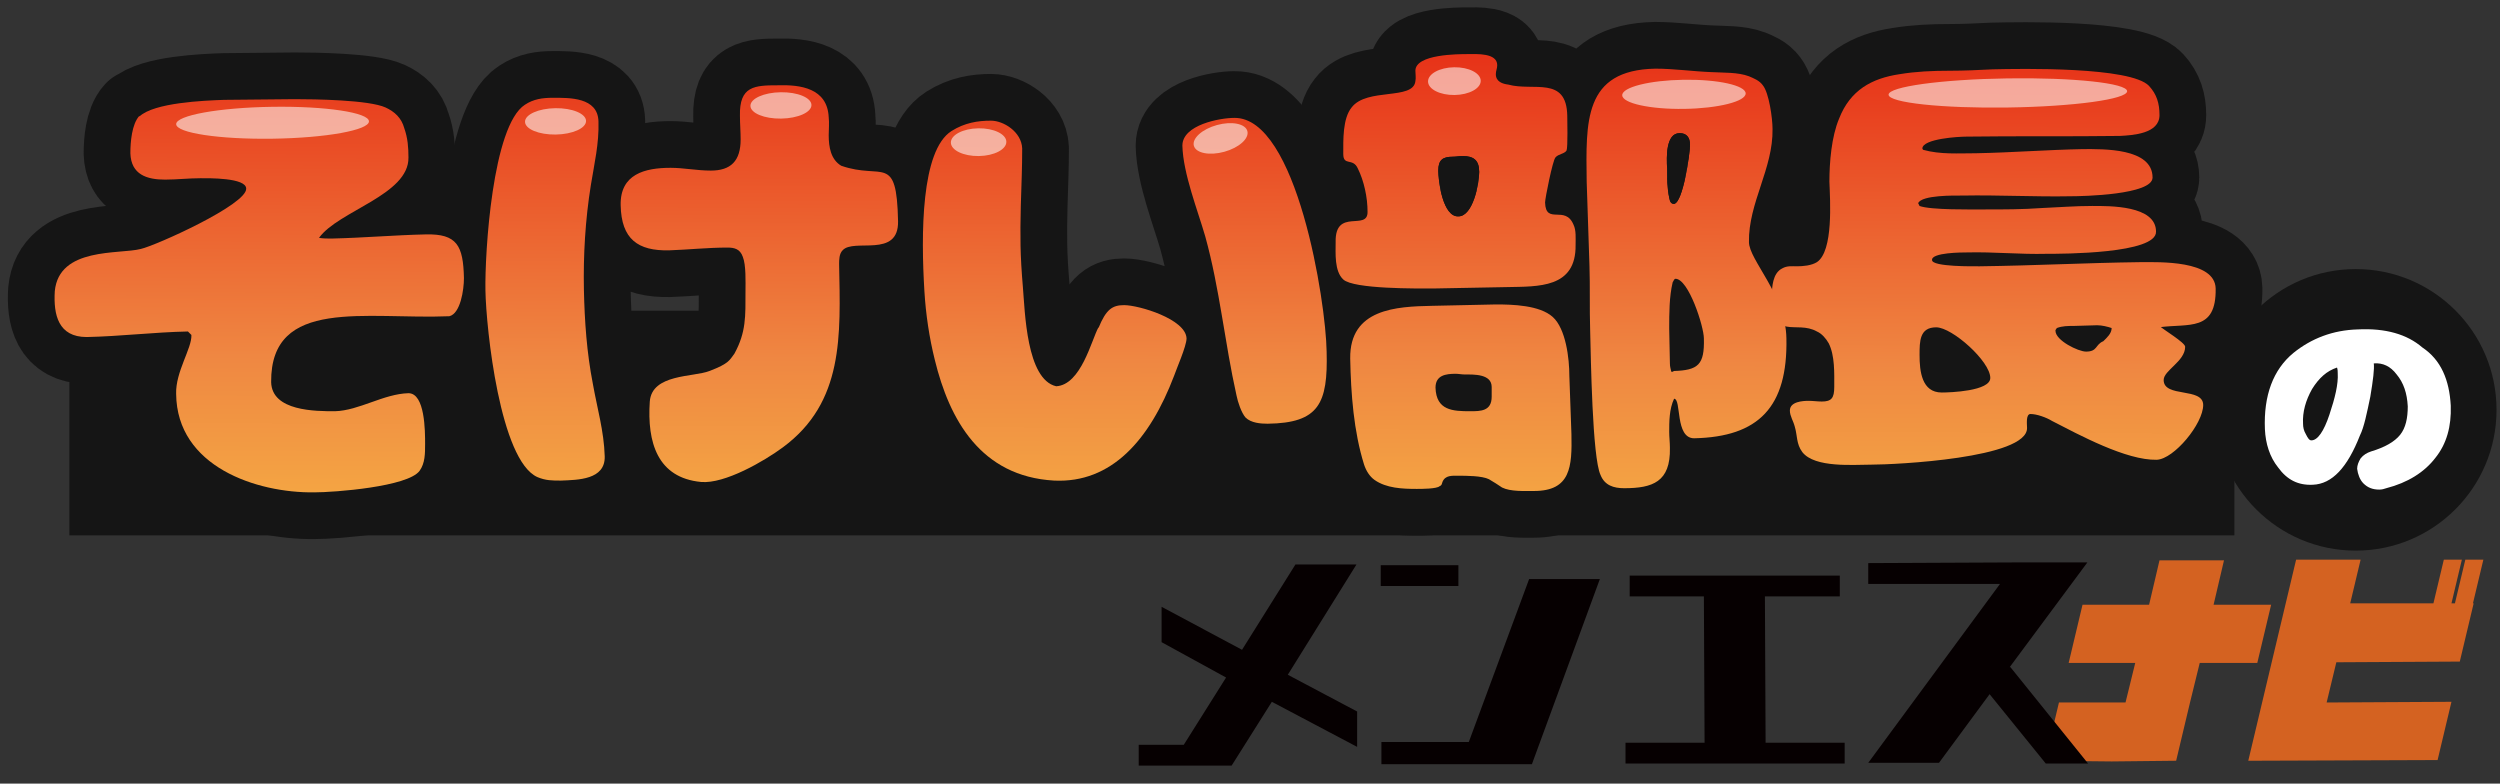 <?xml version="1.0" encoding="utf-8"?>
<!-- Generator: Adobe Illustrator 22.1.0, SVG Export Plug-In . SVG Version: 6.00 Build 0)  -->
<svg version="1.1" id="レイヤー_1" xmlns="http://www.w3.org/2000/svg" xmlns:xlink="http://www.w3.org/1999/xlink" x="0px"
	 y="0px" viewBox="0 0 360.5 113" style="enable-background:new 0 0 360.5 113;" xml:space="preserve">
<rect x="0" y="0" width="360.5" height="113" fill="#333333" stroke="none"/>
<style type="text/css">
	.st0{display:none;}
	.st1{display:inline;enable-background:new    ;}
	.st2{fill:#595757;}
	.st3{fill:#151515;}
	.st4{fill:#FFFFFF;}
	.st5{enable-background:new    ;}
	.st6{fill:#D46221;}
	.st7{fill:#060001;}
	.st8{fill:none;stroke:#151515;stroke-width:13.471;stroke-linecap:round;stroke-linejoin:round;stroke-miterlimit:10;}
	.st9{fill:url(#SVGID_1_);}
	.st10{fill:url(#SVGID_2_);}
	.st11{fill:url(#SVGID_3_);}
	.st12{fill:url(#SVGID_4_);}
	.st13{fill:url(#SVGID_5_);}
	.st14{opacity:0.56;fill:#FFFFFF;enable-background:new    ;}
</style>
<g class="st0">
	<g class="st1">
		<path class="st2" d="M84.1,119.2c2,0.9,4.2,2,6.1,3.1c1.4-2.1,2.8-4.8,3.9-7.5l2.1,0.9c-0.1,0.2-0.4,0.3-0.8,0.3
			c-1,2.3-2.4,5-3.8,7.2c1.7,1,3.4,2.2,4.7,3.3l-1,1.4c-1.2-1-2.8-2.2-4.6-3.4c-2.2,3.2-5.4,6.4-9.1,8.8c-0.3-0.3-0.9-0.8-1.2-1.1
			c3.6-2.3,6.9-5.5,9-8.5c-2-1.2-4-2.3-6.1-3.2L84.1,119.2z"/>
		<path class="st2" d="M101.3,116.4c2.2,0.7,4.8,1.8,6.4,2.9l-0.8,1.4c-1.5-1.1-4.1-2.2-6.3-3L101.3,116.4z M101.2,131.3
			c7.6-2.4,12.7-6.6,15.3-12.6c0.5,0.4,0.9,0.6,1.4,0.9c-2.7,5.9-7.9,10.5-15.2,12.9c0,0.2-0.2,0.4-0.3,0.5L101.2,131.3z"/>
		<path class="st2" d="M134,117.3c0,0.1-0.1,0.1-0.2,0.2c-1,2.3-2.5,5-4.2,7.3c2.3,1.9,5.9,5.1,7.9,7.3l-1.4,1.1
			c-1.9-2.2-5.3-5.4-7.5-7.2c-1.9,2.3-5.1,5.4-8.2,7.2c-0.3-0.3-0.7-0.8-1.1-1.2c6-3.3,10.5-9.3,12.4-13.9h-10.6v-1.5h11.4l0.3-0.1
			L134,117.3z M134.1,114.4c0.9,0.9,1.9,2.3,2.5,3.4l-0.9,0.5c-0.5-1-1.5-2.4-2.4-3.3L134.1,114.4z M136.7,113.4
			c0.8,0.8,1.9,2.3,2.4,3.2l-0.9,0.5c-0.5-0.9-1.6-2.5-2.3-3.2L136.7,113.4z"/>
		<path class="st2" d="M142.5,117.7h14.7v1.5h-6.6v10.4h8.2v1.5H141v-1.5h8v-10.4h-6.5V117.7z"/>
		<path class="st2" d="M176.1,116.9c0,0.1-0.1,0.2-0.3,0.2c-1.2,2.7-2.5,5.1-4.3,7.4c2.3,1.9,5.9,5.1,7.9,7.3l-1.3,1.1
			c-1.9-2.2-5.4-5.5-7.6-7.2c-1.9,2.3-5.2,5.4-8.3,7.2c-0.2-0.3-0.8-0.9-1.1-1.2c6-3.3,10.7-9.4,12.6-14h-10.6v-1.5h11.4l0.3-0.1
			L176.1,116.9z"/>
		<path class="st2" d="M199.4,123.1h-7.3l0.4,0.1c0,0.1-0.2,0.2-0.4,0.3c-0.6,4-2,7.6-6.6,9.8c-0.3-0.3-0.8-0.8-1.2-1.1
			c4.5-2.2,5.7-5.2,6.2-9.1h-8.4v-1.4h17.3V123.1L199.4,123.1z M197.2,117H184v-1.4h13.2V117z"/>
		<path class="st2" d="M216.9,132.2c-0.6-0.5-1.1-1-1.8-1.7c-1.7,1.5-3.3,2-5.2,2c-2.9,0-5-1.9-5-4.6c0-2.4,1.5-3.8,3.4-4.8V123
			c-1-1.2-1.4-2.5-1.4-3.5c0-2,1.5-4,4.2-4c2.1,0,3.6,1.4,3.6,3.4c0,1.7-0.9,3.1-3.9,4.5v0.1c1.8,2,3.6,4,4.6,4.9
			c0.7-0.9,1.2-2.3,1.7-4.9h1.6c-0.5,2.9-1.2,4.8-2.3,6c0.9,0.9,1.9,1.9,2.8,2.7C219,132.2,216.9,132.2,216.9,132.2z M214.2,129.5
			c-0.7-0.6-2.9-2.9-5.1-5.4c-0.9,0.5-2.5,1.6-2.5,3.5c0,2.1,1.6,3.5,3.7,3.5C212,131.1,213.4,130.4,214.2,129.5z M208.5,119.4
			c0,1.3,0.7,2.2,1.4,3.1c1.9-0.9,3.2-1.9,3.2-3.4c0-1.1-0.6-2.3-2.1-2.3C209.3,116.8,208.5,118.1,208.5,119.4z"/>
		<path class="st2" d="M225.6,126.5v-10.4l2,0.1c0,0.2-0.2,0.3-0.5,0.4v9.9H225.6z M237.5,115.2c0,0.2-0.2,0.3-0.5,0.4v6.8
			c0,4.5-1.5,8.6-7.7,11c-0.2-0.3-0.8-0.9-1.1-1.2c6-2.2,7.3-5.9,7.3-9.9V115L237.5,115.2z"/>
		<path class="st2" d="M258.1,117.4c-0.1,0.1-0.1,0.2-0.3,0.2c-1.7,8.2-5.9,13-13,15.5c-0.2-0.4-0.7-0.9-1-1.2
			c6.7-2.2,10.8-7,12-13.5h-14.1V117h14.6l0.3-0.2L258.1,117.4z"/>
		<path class="st2" d="M264.8,130.9c5.5-1.5,9.8-4.2,12.5-8.8c0.3,0.4,0.8,0.8,1.1,1.1c-2.9,4.9-7.7,7.8-14.2,9.5
			c0,0.2-0.2,0.4-0.3,0.4l-0.9-1.5l0.3-0.4v-15.8l2.2,0.1c0,0.2-0.2,0.4-0.6,0.5L264.8,130.9L264.8,130.9z"/>
	</g>
	<g class="st1">
		<path class="st2" d="M313.7,123.2h-0.1c-0.1,0-0.2-0.1-0.3-0.1c-1.6,0.5-4,1.4-5.8,2.2c0,0.5,0.1,1.1,0.1,1.7c0,0.7,0,1.5-0.1,2.3
			l-1.6,0.1c0.1-0.8,0.1-1.8,0.1-2.6c0-0.3,0-0.6,0-0.9c-2.4,1.2-4.4,2.6-4.4,3.9c0,1.2,1.5,1.9,4.5,1.9c2.1,0,4,0,5.4-0.2v1.4
			c-1.3,0.1-3.2,0.2-5.4,0.2c-4.1,0-6-1-6-3.2c0-1.9,2.5-3.7,5.7-5.3c-0.1-1.4-0.7-2-1.6-2c-1.6,0-3.2,0.9-5.1,3
			c-0.6,0.7-1.4,1.5-2.4,2.3l-1.1-1.1c2.2-1.9,4.2-3.7,5.4-7.9h-1.2h-3.6v-1.4c1.3,0,2.8,0,3.7,0h1.5c0.2-1,0.4-1.9,0.6-3.1l2.1,0.3
			c0,0.2-0.2,0.3-0.5,0.4c-0.1,0.9-0.3,1.6-0.5,2.4c1.5,0,4.6-0.4,7.4-1.2l0.3,1.4c-2.7,0.8-5.9,1.1-8.1,1.2
			c-0.5,1.6-1.1,2.9-1.5,3.6l0,0c0.9-0.8,2.4-1.4,3.5-1.4c1.5,0,2.4,1.1,2.7,2.8c1.8-0.8,4.1-1.7,5.8-2.4L313.7,123.2z"/>
	</g>
	<g class="st1">
		<path class="st2" d="M323.9,125l-2.5,0.8v6.5c0,1.6-0.7,1.8-3.4,1.7c0-0.3-0.2-0.9-0.4-1.4c0.6,0,1.1,0,1.5,0c0.9,0,1,0,1-0.4v-6
			l-2.2,0.7c0,0.2-0.1,0.3-0.3,0.3l-0.5-1.7c0.8-0.2,1.9-0.5,3.1-0.8v-4.9h-2.8v-1.4h2.8V114l1.8,0.1c0,0.2-0.1,0.3-0.4,0.3v4.1h2.6
			v1.4h-2.6v4.5l2.3-0.7V125z M336.9,126.6H332c1.3,2.1,3.5,4.2,5.5,5.2c-0.3,0.3-0.8,0.8-1,1.1c-2-1.2-4.1-3.4-5.5-5.6v6.7h-1.4
			v-6.6c-1.4,2.4-3.5,4.5-5.7,5.7c-0.2-0.3-0.6-0.9-1-1.1c2.2-1,4.3-3.1,5.7-5.3H324v-1.3h5.5V123l1.9,0.1c0,0.2-0.1,0.3-0.4,0.3v2
			h6L336.9,126.6L336.9,126.6z M329.6,117.2c0,0.2-0.1,0.3-0.4,0.3c-0.3,3-1.1,5.1-4.6,6.3c-0.1-0.3-0.5-0.8-0.8-1.1
			c3.1-0.9,3.8-2.7,4-5.7L329.6,117.2z M325.8,116.3v2.6h-1.3V115h12v4h-1.3v-2.7H325.8L325.8,116.3z M331.4,116.9l1.7,0.1
			c0,0.2-0.1,0.2-0.4,0.3v3.9c0,0.5,0.1,0.5,0.7,0.5h1.9c0.5,0,0.6-0.2,0.6-1.7c0.3,0.2,0.8,0.4,1.2,0.5c-0.1,2-0.5,2.4-1.6,2.4
			h-2.3c-1.5,0-1.8-0.4-1.8-1.7L331.4,116.9L331.4,116.9z"/>
	</g>
	<g class="st1">
		<path class="st2" d="M350.6,117.6c0-0.5-0.1-2.8-0.1-3.4l2.2,0.1c0,0.2-0.2,0.4-0.6,0.5c0,0.3,0,0.5,0,2.8c2.6-0.1,5.4-0.2,7-0.2
			v1.5c-1.8,0-4.4,0-7,0.1c0,1.7,0.1,3.2,0.1,4.4c0.2,0.7,0.3,1.4,0.3,2.3c0,0.7-0.1,1.5-0.2,2.1c-0.6,2.5-2.4,4.7-6.2,6.2
			c-0.3-0.4-0.8-0.9-1.1-1.2c3.3-1.2,5.1-3,5.6-5l0,0c-0.5,0.6-1.2,1.1-2.2,1.1c-1.9,0-3.6-1.6-3.6-3.8c0-2.3,1.8-4,3.9-4
			c0.8,0,1.6,0.3,2,0.7c0-0.4,0-1.8-0.1-2.7c-2.2,0-9,0.3-9.9,0.3V118l4.9-0.1L350.6,117.6z M351,125.1c0-0.8,0-2.8-2.2-2.8
			c-1.5,0-2.5,1.2-2.6,2.7c0,1.5,1.1,2.5,2.4,2.5C350.1,127.6,351,126.4,351,125.1z"/>
		<path class="st2" d="M368.9,114.7c-0.1,0.2-0.3,0.3-0.7,0.4c-0.1,0.9-0.3,2.1-0.5,2.9c2.1-0.1,4.5-0.5,6.3-1.1l0.2,1.5
			c-2,0.5-4.4,0.8-6.8,1c-1,4.1-2.5,7.5-4.6,10.6l-1.4-0.6c2-2.8,3.4-6,4.4-10h-4.3V118h2.6c0.7,0,1.4,0,2,0
			c0.3-1.1,0.5-2.4,0.6-3.6L368.9,114.7z M374.6,123.8c0,1.7,0.1,2.9,0.3,4.4c1.4,0.5,3.2,1.5,4.6,2.5l-0.8,1.4
			c-1.2-0.9-2.6-1.7-3.8-2.3c0,2.2-0.9,3.8-4,3.8c-2.4,0-4.2-1.1-4.2-3.1c0-2.2,2.3-3.2,4.2-3.2c0.8,0,1.6,0.1,2.4,0.4
			c-0.1-1.4-0.2-2.8-0.2-3.8L374.6,123.8z M373.4,129.2c-0.9-0.3-1.8-0.5-2.6-0.5c-1.3,0-2.8,0.5-2.8,1.9c0,1.2,1.2,1.8,2.9,1.8
			c1.5,0,2.5-0.8,2.5-2.2C373.5,129.9,373.5,129.5,373.4,129.2z M379.3,121.6c-2.4,0-5.4,0.4-7.6,1.1l-0.2-1.4
			c2.5-0.7,5.4-1.2,7.8-1.2L379.3,121.6z"/>
	</g>
	<g class="st1">
		<path class="st2" d="M388.2,118.7c-0.1,0.2-0.3,0.3-0.6,0.4c-0.2,3.2-0.6,5.9-0.9,6.3l0,0c2.1-1.6,5.4-2.6,7.9-2.6
			c3.3,0,5.4,1.7,5.3,4.7c-0.1,4-3.3,5.7-11.7,6.1c-0.1-0.4-0.3-1-0.5-1.4c7.5-0.3,10.5-1.5,10.6-4.6c0-2.1-1.4-3.3-3.9-3.3
			c-4,0-7.6,2.4-8.2,3.4l-1.5-0.7c0.4-0.4,1.2-4.3,1.2-8.5L388.2,118.7z M388.5,114.5c2.9,0.3,6.2,1,8.3,1.9l-0.5,1.5
			c-2.2-0.9-5.4-1.6-8.3-2L388.5,114.5z"/>
	</g>
</g>
<g class="st0">
	<g class="st1">
		<path class="st2" d="M84.1,119.2c2,0.9,4.2,2,6.1,3.1c1.4-2.1,2.8-4.8,3.9-7.5l2.1,0.9c-0.1,0.2-0.4,0.3-0.8,0.3
			c-1,2.3-2.4,5-3.8,7.2c1.7,1,3.4,2.2,4.7,3.3l-1,1.4c-1.2-1-2.8-2.2-4.6-3.4c-2.2,3.2-5.4,6.4-9.1,8.8c-0.3-0.3-0.9-0.8-1.2-1.1
			c3.6-2.3,6.9-5.5,9-8.5c-2-1.2-4-2.3-6.1-3.2L84.1,119.2z"/>
		<path class="st2" d="M101.3,116.4c2.2,0.7,4.8,1.8,6.4,2.9l-0.8,1.4c-1.5-1.1-4.1-2.2-6.3-3L101.3,116.4z M101.2,131.3
			c7.6-2.4,12.7-6.6,15.3-12.6c0.5,0.4,0.9,0.6,1.4,0.9c-2.7,5.9-7.9,10.5-15.2,12.9c0,0.2-0.2,0.4-0.3,0.5L101.2,131.3z"/>
		<path class="st2" d="M134,117.3c0,0.1-0.1,0.1-0.2,0.2c-1,2.3-2.5,5-4.2,7.3c2.3,1.9,5.9,5.1,7.9,7.3l-1.4,1.1
			c-1.9-2.2-5.3-5.4-7.5-7.2c-1.9,2.3-5.1,5.4-8.2,7.2c-0.3-0.3-0.7-0.8-1.1-1.2c6-3.3,10.5-9.3,12.4-13.9h-10.6v-1.5h11.4l0.3-0.1
			L134,117.3z M134.1,114.4c0.9,0.9,1.9,2.3,2.5,3.4l-0.9,0.5c-0.5-1-1.5-2.4-2.4-3.3L134.1,114.4z M136.7,113.4
			c0.8,0.8,1.9,2.3,2.4,3.2l-0.9,0.5c-0.5-0.9-1.6-2.5-2.3-3.2L136.7,113.4z"/>
		<path class="st2" d="M142.5,117.7h14.7v1.5h-6.6v10.4h8.2v1.5H141v-1.5h8v-10.4h-6.5V117.7z"/>
		<path class="st2" d="M176.1,116.9c0,0.1-0.1,0.2-0.3,0.2c-1.2,2.7-2.5,5.1-4.3,7.4c2.3,1.9,5.9,5.1,7.9,7.3l-1.3,1.1
			c-1.9-2.2-5.4-5.5-7.6-7.2c-1.9,2.3-5.2,5.4-8.3,7.2c-0.2-0.3-0.8-0.9-1.1-1.2c6-3.3,10.7-9.4,12.6-14h-10.6v-1.5h11.4l0.3-0.1
			L176.1,116.9z"/>
		<path class="st2" d="M199.4,123.1h-7.3l0.4,0.1c0,0.1-0.2,0.2-0.4,0.3c-0.6,4-2,7.6-6.6,9.8c-0.3-0.3-0.8-0.8-1.2-1.1
			c4.5-2.2,5.7-5.2,6.2-9.1h-8.4v-1.4h17.3V123.1L199.4,123.1z M197.2,117H184v-1.4h13.2V117z"/>
		<path class="st2" d="M216.9,132.2c-0.6-0.5-1.1-1-1.8-1.7c-1.7,1.5-3.3,2-5.2,2c-2.9,0-5-1.9-5-4.6c0-2.4,1.5-3.8,3.4-4.8V123
			c-1-1.2-1.4-2.5-1.4-3.5c0-2,1.5-4,4.2-4c2.1,0,3.6,1.4,3.6,3.4c0,1.7-0.9,3.1-3.9,4.5v0.1c1.8,2,3.6,4,4.6,4.9
			c0.7-0.9,1.2-2.3,1.7-4.9h1.6c-0.5,2.9-1.2,4.8-2.3,6c0.9,0.9,1.9,1.9,2.8,2.7C219,132.2,216.9,132.2,216.9,132.2z M214.2,129.5
			c-0.7-0.6-2.9-2.9-5.1-5.4c-0.9,0.5-2.5,1.6-2.5,3.5c0,2.1,1.6,3.5,3.7,3.5C212,131.1,213.4,130.4,214.2,129.5z M208.5,119.4
			c0,1.3,0.7,2.2,1.4,3.1c1.9-0.9,3.2-1.9,3.2-3.4c0-1.1-0.6-2.3-2.1-2.3C209.3,116.8,208.5,118.1,208.5,119.4z"/>
		<path class="st2" d="M225.6,126.5v-10.4l2,0.1c0,0.2-0.2,0.3-0.5,0.4v9.9H225.6z M237.5,115.2c0,0.2-0.2,0.3-0.5,0.4v6.8
			c0,4.5-1.5,8.6-7.7,11c-0.2-0.3-0.8-0.9-1.1-1.2c6-2.2,7.3-5.9,7.3-9.9V115L237.5,115.2z"/>
		<path class="st2" d="M258.1,117.4c-0.1,0.1-0.1,0.2-0.3,0.2c-1.7,8.2-5.9,13-13,15.5c-0.2-0.4-0.7-0.9-1-1.2
			c6.7-2.2,10.8-7,12-13.5h-14.1V117h14.6l0.3-0.2L258.1,117.4z"/>
		<path class="st2" d="M264.8,130.9c5.5-1.5,9.8-4.2,12.5-8.8c0.3,0.4,0.8,0.8,1.1,1.1c-2.9,4.9-7.7,7.8-14.2,9.5
			c0,0.2-0.2,0.4-0.3,0.4l-0.9-1.5l0.3-0.4v-15.8l2.2,0.1c0,0.2-0.2,0.4-0.6,0.5L264.8,130.9L264.8,130.9z"/>
	</g>
	<g class="st1">
		<path class="st2" d="M313.7,123.2h-0.1c-0.1,0-0.2-0.1-0.3-0.1c-1.6,0.5-4,1.4-5.8,2.2c0,0.5,0.1,1.1,0.1,1.7c0,0.7,0,1.5-0.1,2.3
			l-1.6,0.1c0.1-0.8,0.1-1.8,0.1-2.6c0-0.3,0-0.6,0-0.9c-2.4,1.2-4.4,2.6-4.4,3.9c0,1.2,1.5,1.9,4.5,1.9c2.1,0,4,0,5.4-0.2v1.4
			c-1.3,0.1-3.2,0.2-5.4,0.2c-4.1,0-6-1-6-3.2c0-1.9,2.5-3.7,5.7-5.3c-0.1-1.4-0.7-2-1.6-2c-1.6,0-3.2,0.9-5.1,3
			c-0.6,0.7-1.4,1.5-2.4,2.3l-1.1-1.1c2.2-1.9,4.2-3.7,5.4-7.9h-1.2h-3.6v-1.4c1.3,0,2.8,0,3.7,0h1.5c0.2-1,0.4-1.9,0.6-3.1l2.1,0.3
			c0,0.2-0.2,0.3-0.5,0.4c-0.1,0.9-0.3,1.6-0.5,2.4c1.5,0,4.6-0.4,7.4-1.2l0.3,1.4c-2.7,0.8-5.9,1.1-8.1,1.2
			c-0.5,1.6-1.1,2.9-1.5,3.6l0,0c0.9-0.8,2.4-1.4,3.5-1.4c1.5,0,2.4,1.1,2.7,2.8c1.8-0.8,4.1-1.7,5.8-2.4L313.7,123.2z"/>
	</g>
	<g class="st1">
		<path class="st2" d="M323.9,125l-2.5,0.8v6.5c0,1.6-0.7,1.8-3.4,1.7c0-0.3-0.2-0.9-0.4-1.4c0.6,0,1.1,0,1.5,0c0.9,0,1,0,1-0.4v-6
			l-2.2,0.7c0,0.2-0.1,0.3-0.3,0.3l-0.5-1.7c0.8-0.2,1.9-0.5,3.1-0.8v-4.9h-2.8v-1.4h2.8V114l1.8,0.1c0,0.2-0.1,0.3-0.4,0.3v4.1h2.6
			v1.4h-2.6v4.5l2.3-0.7V125z M336.9,126.6H332c1.3,2.1,3.5,4.2,5.5,5.2c-0.3,0.3-0.8,0.8-1,1.1c-2-1.2-4.1-3.4-5.5-5.6v6.7h-1.4
			v-6.6c-1.4,2.4-3.5,4.5-5.7,5.7c-0.2-0.3-0.6-0.9-1-1.1c2.2-1,4.3-3.1,5.7-5.3H324v-1.3h5.5V123l1.9,0.1c0,0.2-0.1,0.3-0.4,0.3v2
			h6L336.9,126.6L336.9,126.6z M329.6,117.2c0,0.2-0.1,0.3-0.4,0.3c-0.3,3-1.1,5.1-4.6,6.3c-0.1-0.3-0.5-0.8-0.8-1.1
			c3.1-0.9,3.8-2.7,4-5.7L329.6,117.2z M325.8,116.3v2.6h-1.3V115h12v4h-1.3v-2.7H325.8L325.8,116.3z M331.4,116.9l1.7,0.1
			c0,0.2-0.1,0.2-0.4,0.3v3.9c0,0.5,0.1,0.5,0.7,0.5h1.9c0.5,0,0.6-0.2,0.6-1.7c0.3,0.2,0.8,0.4,1.2,0.5c-0.1,2-0.5,2.4-1.6,2.4
			h-2.3c-1.5,0-1.8-0.4-1.8-1.7L331.4,116.9L331.4,116.9z"/>
	</g>
	<g class="st1">
		<path class="st2" d="M350.6,117.6c0-0.5-0.1-2.8-0.1-3.4l2.2,0.1c0,0.2-0.2,0.4-0.6,0.5c0,0.3,0,0.5,0,2.8c2.6-0.1,5.4-0.2,7-0.2
			v1.5c-1.8,0-4.4,0-7,0.1c0,1.7,0.1,3.2,0.1,4.4c0.2,0.7,0.3,1.4,0.3,2.3c0,0.7-0.1,1.5-0.2,2.1c-0.6,2.5-2.4,4.7-6.2,6.2
			c-0.3-0.4-0.8-0.9-1.1-1.2c3.3-1.2,5.1-3,5.6-5l0,0c-0.5,0.6-1.2,1.1-2.2,1.1c-1.9,0-3.6-1.6-3.6-3.8c0-2.3,1.8-4,3.9-4
			c0.8,0,1.6,0.3,2,0.7c0-0.4,0-1.8-0.1-2.7c-2.2,0-9,0.3-9.9,0.3V118l4.9-0.1L350.6,117.6z M351,125.1c0-0.8,0-2.8-2.2-2.8
			c-1.5,0-2.5,1.2-2.6,2.7c0,1.5,1.1,2.5,2.4,2.5C350.1,127.6,351,126.4,351,125.1z"/>
		<path class="st2" d="M368.9,114.7c-0.1,0.2-0.3,0.3-0.7,0.4c-0.1,0.9-0.3,2.1-0.5,2.9c2.1-0.1,4.5-0.5,6.3-1.1l0.2,1.5
			c-2,0.5-4.4,0.8-6.8,1c-1,4.1-2.5,7.5-4.6,10.6l-1.4-0.6c2-2.8,3.4-6,4.4-10h-4.3V118h2.6c0.7,0,1.4,0,2,0
			c0.3-1.1,0.5-2.4,0.6-3.6L368.9,114.7z M374.6,123.8c0,1.7,0.1,2.9,0.3,4.4c1.4,0.5,3.2,1.5,4.6,2.5l-0.8,1.4
			c-1.2-0.9-2.6-1.7-3.8-2.3c0,2.2-0.9,3.8-4,3.8c-2.4,0-4.2-1.1-4.2-3.1c0-2.2,2.3-3.2,4.2-3.2c0.8,0,1.6,0.1,2.4,0.4
			c-0.1-1.4-0.2-2.8-0.2-3.8L374.6,123.8z M373.4,129.2c-0.9-0.3-1.8-0.5-2.6-0.5c-1.3,0-2.8,0.5-2.8,1.9c0,1.2,1.2,1.8,2.9,1.8
			c1.5,0,2.5-0.8,2.5-2.2C373.5,129.9,373.5,129.5,373.4,129.2z M379.3,121.6c-2.4,0-5.4,0.4-7.6,1.1l-0.2-1.4
			c2.5-0.7,5.4-1.2,7.8-1.2L379.3,121.6z"/>
	</g>
	<g class="st1">
		<path class="st2" d="M388.2,118.7c-0.1,0.2-0.3,0.3-0.6,0.4c-0.2,3.2-0.6,5.9-0.9,6.3l0,0c2.1-1.6,5.4-2.6,7.9-2.6
			c3.3,0,5.4,1.7,5.3,4.7c-0.1,4-3.3,5.7-11.7,6.1c-0.1-0.4-0.3-1-0.5-1.4c7.5-0.3,10.5-1.5,10.6-4.6c0-2.1-1.4-3.3-3.9-3.3
			c-4,0-7.6,2.4-8.2,3.4l-1.5-0.7c0.4-0.4,1.2-4.3,1.2-8.5L388.2,118.7z M388.5,114.5c2.9,0.3,6.2,1,8.3,1.9l-0.5,1.5
			c-2.2-0.9-5.4-1.6-8.3-2L388.5,114.5z"/>
	</g>
</g>
<g>
	<rect x="10" y="44.8" class="st3" width="312.2" height="32.4"/>
</g>
<g>
	<circle class="st3" cx="339.7" cy="59.1" r="20.3"/>
</g>
<g>
	<g>
		<path class="st4" d="M353.4,58.5c0.1,3-0.6,5.5-2.2,7.5c-1.6,2.1-4,3.6-7.1,4.4c-0.3,0.1-0.6,0.2-1,0.2c-1,0-1.7-0.3-2.3-0.9
			c-0.5-0.5-0.8-1.3-0.9-2.1c0-0.5,0.2-1,0.5-1.5c0.4-0.5,0.9-0.8,1.5-1c2-0.6,3.4-1.4,4.2-2.4s1.1-2.4,1.1-4.1
			c-0.1-1.9-0.6-3.4-1.6-4.6c-0.9-1.2-2-1.7-3.3-1.6c0.1,0.8-0.1,2.4-0.5,4.8c-0.5,2.4-0.9,4.4-1.5,5.6c-1.8,4.6-4,7-6.8,7.1
			c-2.1,0.1-3.7-0.7-5-2.5c-1.2-1.5-1.8-3.4-1.9-5.5c-0.2-4.9,1.2-8.6,4.1-11c2.6-2.1,5.7-3.3,9.3-3.4c4-0.2,7.1,0.7,9.3,2.6
			C352,51.9,353.2,54.8,353.4,58.5z M337,53c-1.5,0.5-2.6,1.5-3.6,3.1c-0.9,1.6-1.4,3.3-1.3,5c0,0.5,0.1,1,0.4,1.5
			c0.3,0.6,0.5,0.9,0.8,0.9c0.9,0,1.8-1.3,2.6-3.7c0.8-2.4,1.3-4.4,1.2-6C337.1,53.6,337.1,53.3,337,53z"/>
	</g>
</g>
<g>
	<g>
		<g class="st5">
			<path class="st6" d="M304.5,109.8L304.5,109.8l-9.6-0.1l2-8.4h9.6l1.4-5.7h-9.6l2-8.4h9.6l1.5-6.4h9.3l-1.5,6.4h8.3l-2,8.4h-8.3
				l-1.4,5.7l-2,8.4L304.5,109.8L304.5,109.8z"/>
			<path class="st6" d="M336.9,95.5l-1.4,5.8l18-0.1l-2,8.4l-27.3,0.1l6.9-29h9.3l-1.5,6.3h12l1.5-6.3h2.6l-1.5,6.3h0.5l1.5-6.3h2.6
				l-1.5,6.3h0.1l-2,8.4C354.6,95.4,336.9,95.5,336.9,95.5z"/>
		</g>
	</g>
	<g>
		<g class="st5">
			<path class="st7" d="M167.5,92.6v-5.1l11.6,6.2l7.7-12.3h8.8l-9.9,15.9l10,5.3v5.1l-12.3-6.5l-5.8,9.2h-1.8h-7h-4.6v-3h6.5
				l6.1-9.7L167.5,92.6z"/>
			<path class="st7" d="M199.1,84.5v-3h11.2v3H199.1L199.1,84.5z M199.2,110.2v-3.2h12.6l8.7-23.5h10.2l-9.8,26.7h-7.3h-2.9H199.2
				L199.2,110.2z"/>
			<path class="st7" d="M234.4,110.1v-3h11.4L245.7,86H235v-3h10.7h8.8h10.8v3h-10.8l0.1,21.1h11.4v3h-11.4h-8.8H234.4L234.4,110.1z
				"/>
			<path class="st7" d="M269.4,84.2v-3l21.4-0.1H301l-11.2,15.1h0.1l11.2,13.9H295l-8.1-10l-7.3,9.9h-10.2l19-25.8H269.4L269.4,84.2
				z"/>
		</g>
	</g>
</g>
<g>
	<g>
		<g>
			<g>
				<path class="st8" d="M20.3,35.9c2.2-0.5,15.3-6.4,15.2-8.7c0-1.6-5.5-1.5-6.6-1.5c-1.7,0-3.4,0.2-5.1,0.2c-2.6,0-4.9-0.7-5-3.8
					c0-1.6,0.2-4.2,1.3-5.4v0.1c2.1-2,9.3-2.3,12.2-2.4l10.2-0.1c2.8,0,10.7,0.1,13.1,1.2c1.3,0.6,2.3,1.5,2.7,3
					c0.5,1.4,0.6,2.8,0.6,4.2c0.1,5.4-10.1,7.7-12.9,11.6c0.6,0.1,1.2,0.1,1.8,0.1c4.5-0.1,9.1-0.5,13.6-0.6
					c4.5-0.1,5.4,1.6,5.5,6.3c0,1.7-0.5,5.1-2.1,5.5c-12,0.5-25.8-2.8-25.7,9.5c0.1,4.2,6.4,4.2,9.2,4.2c3.5-0.1,7-2.5,10.6-2.6
					c2.4,0,2.4,5.5,2.4,7.3c0,1.4,0,2.8-0.8,3.9c-1.7,2.3-12.3,3.1-15.2,3.1c-8.3,0.1-19.8-3.7-19.9-14.2c-0.1-3.2,2.3-6.6,2.2-8.5
					l-0.5-0.5c-4.9,0.1-9.7,0.7-14.6,0.8c-4.1,0-4.8-3.2-4.6-6.6C8.5,35.6,17.2,36.7,20.3,35.9L20.3,35.9z"/>
				<path class="st8" d="M85.5,55.4c0.6,3.4,1.6,6.8,1.7,10.4c0.1,3.4-3.9,3.4-6.3,3.5c-1.3,0-2.2,0-3.4-0.5
					c-5.4-2.4-7.4-21.4-7.5-26.9c-0.1-5.4,1-23.8,5.7-26.8c1.2-0.8,2.5-1,4-1c2.4,0,6.5-0.1,6.6,3.4c0.1,3.2-0.6,6.1-1.1,9.2
					c-0.8,5-1.1,10.1-1,15.1C84.3,46.3,84.6,50.8,85.5,55.4z M129.5,31.9c0.1,5.4-6.4,2.4-8,4.2c-0.5,0.5-0.5,1.4-0.5,2
					c0.2,10.3,0.7,19.9-8.1,26.4c-2.7,2-8.4,5.3-11.8,5c-6.3-0.6-7.8-5.7-7.4-11.6c0.3-4,6.3-3.5,8.6-4.4c2.9-1.1,2.9-1.6,3.6-2.5
					c1.7-3.1,1.6-5.4,1.6-9c0-1.3,0.1-3.8-0.4-5c-0.4-1.1-1.2-1.3-2.2-1.3c-2.8,0-5.6,0.3-8.4,0.4c-4.5,0.1-6.9-1.6-7-6.5
					c-0.1-4.5,3.5-5.4,7.2-5.4c1.9,0,3.8,0.4,5.8,0.4c2.9,0,4.3-1.4,4.3-4.5c0-1.1-0.1-2.3-0.1-3.4c-0.1-4.3,2.1-4.4,5.5-4.4
					c3.2-0.1,7.1,0.4,7.3,4.6c0.1,0.9,0,1.7,0,2.6c0,1.7,0.3,3.5,1.8,4.4C127.3,26,129.3,22,129.5,31.9z"/>
				<path class="st8" d="M162.1,44c2.1,0,8.9,2,9,4.8c0,1.1-1.5,4.5-1.8,5.4c-3.5,9.2-9,15.5-17.3,15.1
					c-10.6-0.6-15.1-8.8-17.2-17.4c-0.8-3.2-1.3-6.6-1.5-9.9c-0.5-8.2-0.5-20.3,3.9-23.1c1.9-1.2,3.8-1.5,5.7-1.5
					c1.8,0,4.4,1.6,4.5,4c0,2.9-0.1,4.8-0.2,8.3c-0.1,4.4-0.1,7,0.3,11.7c0.3,3.5,0.5,13.3,4.8,14.3c3.6-0.2,5.1-6.7,6.1-8.5v0.1
					C159.5,44.6,160.4,44,162.1,44z M182.8,61.1c-1,0-2.4-0.1-3.2-0.9c-0.6-0.7-1.1-2.2-1.3-3.2c-1.7-7.6-2.4-15.3-4.5-22.9
					c-1.1-3.8-3.2-9.1-3.3-13.1c0-3,5.4-4,7.5-4c9-0.1,13.2,26.5,13.3,33.7C191.5,58.2,190.2,61,182.8,61.1z"/>
				<path class="st8" d="M206.7,41.6c-2.3,0-11.5,0.1-13-1.3c-1.3-1.2-1.1-3.8-1.1-5.4c-0.1-5,4.7-1.5,4.6-4.4c0-2-0.5-4.4-1.4-6.2
					c-0.7-1.6-2.1-0.3-2.1-2.1c0-2-0.1-5.1,1.2-6.7c2.2-2.9,8.9-1,9.2-3.8c0.1-0.5,0-1,0-1.5c0-2.4,6.2-2.4,7.6-2.4
					c1.2,0,4.2-0.2,4.2,1.6c0,0.5-0.2,0.8-0.2,1.3c0,1.1,1,1.4,1.8,1.5c3.6,1,8.4-1.3,8.5,4.5c0,0.5,0.1,4.5-0.1,5
					c-0.3,0.5-1.2,0.5-1.6,1c-0.4,0.4-1.5,5.9-1.5,6.5c0.1,3.3,2.9,0.3,4.1,3.2c0.4,0.8,0.3,2,0.3,2.9c0.1,6.3-5.4,6-9.9,6.1
					L206.7,41.6z M215.7,43.9c2.4,0,6.3,0.1,8.2,1.8c1.9,1.7,2.4,6,2.4,8.5c0.1,2.8,0.2,5.6,0.3,8.4c0.1,4.7-0.1,8.2-5.4,8.2
					c-1.4,0-3.4,0.1-4.6-0.5c-0.6-0.4-1.2-0.8-1.9-1.2c-1-0.5-3.3-0.5-4.4-0.5c-0.9,0-1.9-0.1-2.3,0.9c-0.1,0.3-0.1,0.5-0.4,0.6
					c-0.4,0.4-2.6,0.4-3.3,0.4c-2.1,0-4.4-0.1-6.1-1.3c-0.7-0.5-1.2-1.3-1.5-2.2c-1.5-4.8-1.9-10.2-2-15.3
					c-0.1-7.2,6.7-7.5,11.8-7.6L215.7,43.9z M215.1,55.8c0-1.9-2.6-1.8-3.9-1.8c-0.4,0-0.9-0.1-1.3-0.1c-1.4,0-2.9,0.2-2.9,2
					c0.1,3.3,2.5,3.4,5,3.4c1.5,0,3.1,0,3.1-2.1V55.8z M210.3,31.2c2.1,0,3-4.7,3-6.4s-0.8-2.3-2.4-2.3c-0.5,0-0.9,0.1-1.4,0.1
					c-1.4,0-2.1,0.4-2.1,2C207.4,26.3,208.1,31.3,210.3,31.2z M228.8,26.2c-0.1-8.6-0.5-16.1,9.9-16.3c2.7,0,5.4,0.4,8.1,0.5
					c1.8,0.1,3.8,0,5.4,0.6c0.7,0.3,1.5,0.6,2,1.3c0.9,1.1,1.4,4.8,1.4,6.3c0.1,5.7-3.5,10.7-3.4,16.3c0,2.6,5.3,7.6,5.4,13.9
					c0.2,9.9-4,14.2-13.3,14.4c-2.8,0-1.8-5.7-2.9-5.7c-0.7,1.5-0.7,3.3-0.7,4.8c0,0.7,0.1,1.5,0.1,2.3c0.1,4.9-2.5,5.8-6.6,5.8
					c-1.5,0-2.8-0.4-3.4-1.9c-1.2-2.5-1.4-17.1-1.5-20.9c-0.1-3.1,0-6.3-0.1-9.3L228.8,26.2z M243.7,20.9c0-1.1-0.5-1.7-1.5-1.7
					c-2,0-1.9,3.5-1.8,5.1c0,1.4,0,2.8,0.3,4.2c0.1,0.5,0.2,0.9,0.7,0.9C242.7,29.2,243.7,22.1,243.7,20.9z M241.3,53.5
					c3.6-0.1,4.5-0.9,4.4-4.7c0-1.7-2.2-8.6-4.1-8.6c-0.2,0-0.3,0.4-0.4,0.5c-0.5,2.1-0.5,4.5-0.5,6.7l0.1,5c0,0.5,0.1,0.7,0.2,1.2
					H241.3z"/>
				<path class="st8" d="M311.4,47c0.5,0.5,3.7,2.4,3.7,3c0,2.1-3.1,3.4-3.1,4.8c0,2.6,5.7,1,5.7,3.6c0,2.7-4.2,7.8-6.7,7.9
					c-4.4,0.1-11.2-3.6-15.1-5.6c-0.8-0.5-2.2-1-3.1-1c-0.7,0-0.5,1.5-0.5,2c0.1,4.4-19.1,5.3-22.4,5.3c-2.6,0-8.2,0.5-10-1.8
					c-0.9-1.2-0.7-2.4-1.1-3.7c-0.2-0.8-0.7-1.5-0.7-2.3c0-1.3,1.9-1.4,2.7-1.4c0.6,0,1.3,0.1,1.9,0.1c1.4,0,1.8-0.5,1.8-2.1
					c0-2,0.1-4.5-0.8-6.3c-0.4-0.7-1-1.4-1.7-1.7c-3-1.7-6.4,1.5-6.5-5c0-1.4,0.1-3.4,1.5-4.1c0.7-0.4,1.4-0.3,2.1-0.3
					c0.9,0,2.1-0.1,2.9-0.6c2.4-1.6,1.9-8.9,1.8-11.6c0-2.8,0.3-6.5,1.4-9.1c1.6-4.1,4.7-5.8,8.7-6.4c2.4-0.4,4.8-0.5,7.3-0.5
					c2.1,0,4.1-0.1,6.1-0.2c4.1-0.1,20-0.4,22.6,2.4c1.1,1.2,1.5,2.5,1.5,4.2c0,2.7-3.9,2.9-5.7,3c-7.4,0.1-14.8,0-22.1,0.1
					c-1.2,0-6.3,0.3-6.4,1.7l0.1,0.2c2.5,0.7,5.1,0.5,7.6,0.5c5.2-0.1,10.3-0.5,15.5-0.6c2.8,0,10-0.2,10,4.1
					c0,2.5-10.1,2.7-11.8,2.7c-5.2,0.1-10.4-0.2-15.6-0.1c-1.1,0-5.9-0.1-6.4,1.1l0.2,0.4c1.6,0.6,7.5,0.5,9.5,0.5
					c2.6,0,5.4,0,8.1-0.2c2.4-0.1,4.8-0.3,7.3-0.3c2.5,0,9.2-0.1,9.2,3.7c0.1,3.2-13.5,3.2-15.8,3.2c-3.8,0.1-7.6-0.3-11.5-0.2
					c-0.6,0-5.1,0-5,1.1c0,1,6.1,0.9,6.9,0.9c7.8-0.1,15.4-0.5,23.2-0.6c2.6,0,10.7-0.3,10.8,3.8c0.1,6.3-3.9,5-8.2,5.6L311.4,47z
					 M287,54.5c0-2.4-5.5-7.3-7.8-7.3c-2.4,0-2.4,2-2.4,4c0,2.3,0.3,5.4,3.2,5.4C281.2,56.6,287,56.4,287,54.5z M299,47
					c-0.8,0-1.6,0-2.4,0.3l-0.2,0.3v0.1c0,1.4,3.3,3,4.4,3c1.7,0,1.3-1,2.5-1.5c0.5-0.5,1.2-1.1,1.2-1.9c-0.6-0.2-1.4-0.4-2.1-0.4
					L299,47z"/>
			</g>
			<g>
				
					<linearGradient id="SVGID_1_" gradientUnits="userSpaceOnUse" x1="38.889" y1="29.708" x2="38.889" y2="93.67" gradientTransform="matrix(1 5.322447e-03 5.322447e-03 -1 -1.588 100.251)">
					<stop  offset="0" style="stop-color:#F4A443"/>
					<stop  offset="0.303" style="stop-color:#EF8742"/>
					<stop  offset="1" style="stop-color:#E73218"/>
				</linearGradient>
				<path class="st9" d="M20.3,35.9c2.2-0.5,15.3-6.4,15.2-8.7c0-1.6-5.5-1.5-6.6-1.5c-1.7,0-3.4,0.2-5.1,0.2c-2.6,0-4.9-0.7-5-3.8
					c0-1.6,0.2-4.2,1.3-5.4v0.1c2.1-2,9.3-2.3,12.2-2.4l10.2-0.1c2.8,0,10.7,0.1,13.1,1.2c1.3,0.6,2.3,1.5,2.7,3
					c0.5,1.4,0.6,2.8,0.6,4.2c0.1,5.4-10.1,7.7-12.9,11.6c0.6,0.1,1.2,0.1,1.8,0.1c4.5-0.1,9.1-0.5,13.6-0.6
					c4.5-0.1,5.4,1.6,5.5,6.3c0,1.7-0.5,5.1-2.1,5.5c-12,0.5-25.8-2.8-25.7,9.5c0.1,4.2,6.4,4.2,9.2,4.2c3.5-0.1,7-2.5,10.6-2.6
					c2.4,0,2.4,5.5,2.4,7.3c0,1.4,0,2.8-0.8,3.9c-1.7,2.3-12.3,3.1-15.2,3.1c-8.3,0.1-19.8-3.7-19.9-14.2c-0.1-3.2,2.3-6.6,2.2-8.5
					l-0.5-0.5c-4.9,0.1-9.7,0.7-14.6,0.8c-4.1,0-4.8-3.2-4.6-6.6C8.5,35.6,17.2,36.7,20.3,35.9L20.3,35.9z"/>
				
					<linearGradient id="SVGID_2_" gradientUnits="userSpaceOnUse" x1="101.034" y1="29.708" x2="101.034" y2="93.67" gradientTransform="matrix(1 5.322447e-03 5.322447e-03 -1 -1.588 100.251)">
					<stop  offset="0" style="stop-color:#F4A443"/>
					<stop  offset="0.303" style="stop-color:#EF8742"/>
					<stop  offset="1" style="stop-color:#E73218"/>
				</linearGradient>
				<path class="st10" d="M85.5,55.4c0.6,3.4,1.6,6.8,1.7,10.4c0.1,3.4-3.9,3.4-6.3,3.5c-1.3,0-2.2,0-3.4-0.5
					c-5.4-2.4-7.4-21.4-7.5-26.9c-0.1-5.4,1-23.8,5.7-26.8c1.2-0.8,2.5-1,4-1c2.4,0,6.5-0.1,6.6,3.4c0.1,3.2-0.6,6.1-1.1,9.2
					c-0.8,5-1.1,10.1-1,15.1C84.3,46.3,84.6,50.8,85.5,55.4z M129.5,31.9c0.1,5.4-6.4,2.4-8,4.2c-0.5,0.5-0.5,1.4-0.5,2
					c0.2,10.3,0.7,19.9-8.1,26.4c-2.7,2-8.4,5.3-11.8,5c-6.3-0.6-7.8-5.7-7.4-11.6c0.3-4,6.3-3.5,8.6-4.4c2.9-1.1,2.9-1.6,3.6-2.5
					c1.7-3.1,1.6-5.4,1.6-9c0-1.3,0.1-3.8-0.4-5c-0.4-1.1-1.2-1.3-2.2-1.3c-2.8,0-5.6,0.3-8.4,0.4c-4.5,0.1-6.9-1.6-7-6.5
					c-0.1-4.5,3.5-5.4,7.2-5.4c1.9,0,3.8,0.4,5.8,0.4c2.9,0,4.3-1.4,4.3-4.5c0-1.1-0.1-2.3-0.1-3.4c-0.1-4.3,2.1-4.4,5.5-4.4
					c3.2-0.1,7.1,0.4,7.3,4.6c0.1,0.9,0,1.7,0,2.6c0,1.7,0.3,3.5,1.8,4.4C127.3,26,129.3,22,129.5,31.9z"/>
				
					<linearGradient id="SVGID_3_" gradientUnits="userSpaceOnUse" x1="163.482" y1="29.708" x2="163.482" y2="93.67" gradientTransform="matrix(1 5.322447e-03 5.322447e-03 -1 -1.588 100.251)">
					<stop  offset="0" style="stop-color:#F4A443"/>
					<stop  offset="0.303" style="stop-color:#EF8742"/>
					<stop  offset="1" style="stop-color:#E73218"/>
				</linearGradient>
				<path class="st11" d="M162.1,44c2.1,0,8.9,2,9,4.8c0,1.1-1.5,4.5-1.8,5.4c-3.5,9.2-9,15.5-17.3,15.1
					c-10.6-0.6-15.1-8.8-17.2-17.4c-0.8-3.2-1.3-6.6-1.5-9.9c-0.5-8.2-0.5-20.3,3.9-23.1c1.9-1.2,3.8-1.5,5.7-1.5
					c1.8,0,4.4,1.6,4.5,4c0,2.9-0.1,4.8-0.2,8.3c-0.1,4.4-0.1,7,0.3,11.7c0.3,3.5,0.5,13.3,4.8,14.3c3.6-0.2,5.1-6.7,6.1-8.5v0.1
					C159.5,44.6,160.4,44,162.1,44z M182.8,61.1c-1,0-2.4-0.1-3.2-0.9c-0.6-0.7-1.1-2.2-1.3-3.2c-1.7-7.6-2.4-15.3-4.5-22.9
					c-1.1-3.8-3.2-9.1-3.3-13.1c0-3,5.4-4,7.5-4c9-0.1,13.2,26.5,13.3,33.7C191.5,58.2,190.2,61,182.8,61.1z"/>
				
					<linearGradient id="SVGID_4_" gradientUnits="userSpaceOnUse" x1="226.295" y1="29.708" x2="226.295" y2="93.67" gradientTransform="matrix(1 5.322447e-03 5.322447e-03 -1 -1.588 100.251)">
					<stop  offset="0" style="stop-color:#F4A443"/>
					<stop  offset="0.303" style="stop-color:#EF8742"/>
					<stop  offset="1" style="stop-color:#E73218"/>
				</linearGradient>
				<path class="st12" d="M206.7,41.6c-2.3,0-11.5,0.1-13-1.3c-1.3-1.2-1.1-3.8-1.1-5.4c-0.1-5,4.7-1.5,4.6-4.4c0-2-0.5-4.4-1.4-6.2
					c-0.7-1.6-2.1-0.3-2.1-2.1c0-2-0.1-5.1,1.2-6.7c2.2-2.9,8.9-1,9.2-3.8c0.1-0.5,0-1,0-1.5c0-2.4,6.2-2.4,7.6-2.4
					c1.2,0,4.2-0.2,4.2,1.6c0,0.5-0.2,0.8-0.2,1.3c0,1.1,1,1.4,1.8,1.5c3.6,1,8.4-1.3,8.5,4.5c0,0.5,0.1,4.5-0.1,5
					c-0.3,0.5-1.2,0.5-1.6,1c-0.4,0.4-1.5,5.9-1.5,6.5c0.1,3.3,2.9,0.3,4.1,3.2c0.4,0.8,0.3,2,0.3,2.9c0.1,6.3-5.4,6-9.9,6.1
					L206.7,41.6z M215.7,43.9c2.4,0,6.3,0.1,8.2,1.8c1.9,1.7,2.4,6,2.4,8.5c0.1,2.8,0.2,5.6,0.3,8.4c0.1,4.7-0.1,8.2-5.4,8.2
					c-1.4,0-3.4,0.1-4.6-0.5c-0.6-0.4-1.2-0.8-1.9-1.2c-1-0.5-3.3-0.5-4.4-0.5c-0.9,0-1.9-0.1-2.3,0.9c-0.1,0.3-0.1,0.5-0.4,0.6
					c-0.4,0.4-2.6,0.4-3.3,0.4c-2.1,0-4.4-0.1-6.1-1.3c-0.7-0.5-1.2-1.3-1.5-2.2c-1.5-4.8-1.9-10.2-2-15.3
					c-0.1-7.2,6.7-7.5,11.8-7.6L215.7,43.9z M215.1,55.8c0-1.9-2.6-1.8-3.9-1.8c-0.4,0-0.9-0.1-1.3-0.1c-1.4,0-2.9,0.2-2.9,2
					c0.1,3.3,2.5,3.4,5,3.4c1.5,0,3.1,0,3.1-2.1V55.8z M210.3,31.2c2.1,0,3-4.7,3-6.4s-0.8-2.3-2.4-2.3c-0.5,0-0.9,0.1-1.4,0.1
					c-1.4,0-2.1,0.4-2.1,2C207.4,26.3,208.1,31.3,210.3,31.2z M228.8,26.2c-0.1-8.6-0.5-16.1,9.9-16.3c2.7,0,5.4,0.4,8.1,0.5
					c1.8,0.1,3.8,0,5.4,0.6c0.7,0.3,1.5,0.6,2,1.3c0.9,1.1,1.4,4.8,1.4,6.3c0.1,5.7-3.5,10.7-3.4,16.3c0,2.6,5.3,7.6,5.4,13.9
					c0.2,9.9-4,14.2-13.3,14.4c-2.8,0-1.8-5.7-2.9-5.7c-0.7,1.5-0.7,3.3-0.7,4.8c0,0.7,0.1,1.5,0.1,2.3c0.1,4.9-2.5,5.8-6.6,5.8
					c-1.5,0-2.8-0.4-3.4-1.9c-1.2-2.5-1.4-17.1-1.5-20.9c-0.1-3.1,0-6.3-0.1-9.3L228.8,26.2z M243.7,20.9c0-1.1-0.5-1.7-1.5-1.7
					c-2,0-1.9,3.5-1.8,5.1c0,1.4,0,2.8,0.3,4.2c0.1,0.5,0.2,0.9,0.7,0.9C242.7,29.2,243.7,22.1,243.7,20.9z M241.3,53.5
					c3.6-0.1,4.5-0.9,4.4-4.7c0-1.7-2.2-8.6-4.1-8.6c-0.2,0-0.3,0.4-0.4,0.5c-0.5,2.1-0.5,4.5-0.5,6.7l0.1,5c0,0.5,0.1,0.7,0.2,1.2
					H241.3z"/>
				
					<linearGradient id="SVGID_5_" gradientUnits="userSpaceOnUse" x1="288.637" y1="29.708" x2="288.637" y2="93.67" gradientTransform="matrix(1 5.322447e-03 5.322447e-03 -1 -1.588 100.251)">
					<stop  offset="0" style="stop-color:#F4A443"/>
					<stop  offset="0.303" style="stop-color:#EF8742"/>
					<stop  offset="1" style="stop-color:#E73218"/>
				</linearGradient>
				<path class="st13" d="M311.4,47c0.5,0.5,3.7,2.4,3.7,3c0,2.1-3.1,3.4-3.1,4.8c0,2.6,5.7,1,5.7,3.6c0,2.7-4.2,7.8-6.7,7.9
					c-4.4,0.1-11.2-3.6-15.1-5.6c-0.8-0.5-2.2-1-3.1-1c-0.7,0-0.5,1.5-0.5,2c0.1,4.4-19.1,5.3-22.4,5.3c-2.6,0-8.2,0.5-10-1.8
					c-0.9-1.2-0.7-2.4-1.1-3.7c-0.2-0.8-0.7-1.5-0.7-2.3c0-1.3,1.9-1.4,2.7-1.4c0.6,0,1.3,0.1,1.9,0.1c1.4,0,1.8-0.5,1.8-2.1
					c0-2,0.1-4.5-0.8-6.3c-0.4-0.7-1-1.4-1.7-1.7c-3-1.7-6.4,1.5-6.5-5c0-1.4,0.1-3.4,1.5-4.1c0.7-0.4,1.4-0.3,2.1-0.3
					c0.9,0,2.1-0.1,2.9-0.6c2.4-1.6,1.9-8.9,1.8-11.6c0-2.8,0.3-6.5,1.4-9.1c1.6-4.1,4.7-5.8,8.7-6.4c2.4-0.4,4.8-0.5,7.3-0.5
					c2.1,0,4.1-0.1,6.1-0.2c4.1-0.1,20-0.4,22.6,2.4c1.1,1.2,1.5,2.5,1.5,4.2c0,2.7-3.9,2.9-5.7,3c-7.4,0.1-14.8,0-22.1,0.1
					c-1.2,0-6.3,0.3-6.4,1.7l0.1,0.2c2.5,0.7,5.1,0.5,7.6,0.5c5.2-0.1,10.3-0.5,15.5-0.6c2.8,0,10-0.2,10,4.1
					c0,2.5-10.1,2.7-11.8,2.7c-5.2,0.1-10.4-0.2-15.6-0.1c-1.1,0-5.9-0.1-6.4,1.1l0.2,0.4c1.6,0.6,7.5,0.5,9.5,0.5
					c2.6,0,5.4,0,8.1-0.2c2.4-0.1,4.8-0.3,7.3-0.3c2.5,0,9.2-0.1,9.2,3.7c0.1,3.2-13.5,3.2-15.8,3.2c-3.8,0.1-7.6-0.3-11.5-0.2
					c-0.6,0-5.1,0-5,1.1c0,1,6.1,0.9,6.9,0.9c7.8-0.1,15.4-0.5,23.2-0.6c2.6,0,10.7-0.3,10.8,3.8c0.1,6.3-3.9,5-8.2,5.6L311.4,47z
					 M287,54.5c0-2.4-5.5-7.3-7.8-7.3c-2.4,0-2.4,2-2.4,4c0,2.3,0.3,5.4,3.2,5.4C281.2,56.6,287,56.4,287,54.5z M299,47
					c-0.8,0-1.6,0-2.4,0.3l-0.2,0.3v0.1c0,1.4,3.3,3,4.4,3c1.7,0,1.3-1,2.5-1.5c0.5-0.5,1.2-1.1,1.2-1.9c-0.6-0.2-1.4-0.4-2.1-0.4
					L299,47z"/>
			</g>
		</g>
		
			<ellipse transform="matrix(1 -1.468250e-02 1.468250e-02 1 -0.256 0.578)" class="st14" cx="39.3" cy="17.7" rx="13.9" ry="2.3"/>
		
			<ellipse transform="matrix(1 -1.468250e-02 1.468250e-02 1 -0.165 4.253)" class="st14" cx="289.5" cy="13.4" rx="17.2" ry="2.1"/>
		
			<ellipse transform="matrix(1 -1.468250e-02 1.468250e-02 1 -0.174 3.567)" class="st14" cx="242.8" cy="13.6" rx="8.9" ry="2.1"/>
		
			<ellipse transform="matrix(1 -1.468250e-02 1.468250e-02 1 -0.249 1.177)" class="st14" cx="80.1" cy="17.5" rx="4.4" ry="1.9"/>
		
			<ellipse transform="matrix(1 -1.468250e-02 1.468250e-02 1 -0.211 1.655)" class="st14" cx="112.6" cy="15.2" rx="4.4" ry="1.9"/>
		
			<ellipse transform="matrix(1 -1.468250e-02 1.468250e-02 1 -0.15 3.079)" class="st14" cx="209.7" cy="11.7" rx="3.8" ry="2"/>
		
			<ellipse transform="matrix(1 -1.483235e-02 1.483235e-02 1 -0.289 2.095)" class="st14" cx="141.1" cy="20.5" rx="4" ry="2"/>
		<ellipse transform="matrix(0.964 -0.266 0.266 0.964 1.055 47.592)" class="st14" cx="176" cy="19.9" rx="4" ry="2"/>
	</g>
	<g>
		<path class="st3" d="M210.3,31.2c2.1,0,3-4.7,3-6.4s-0.8-2.3-2.4-2.3c-0.5,0-0.9,0.1-1.4,0.1c-1.4,0-2.1,0.4-2.1,2
			C207.4,26.3,208.1,31.3,210.3,31.2z"/>
	</g>
	<g>
		<path class="st3" d="M243.7,20.9c0-1.1-0.5-1.7-1.5-1.7c-2,0-1.9,3.5-1.8,5.1c0,1.4,0,2.8,0.3,4.2c0.1,0.5,0.2,0.9,0.7,0.9
			C242.7,29.2,243.7,22.1,243.7,20.9z"/>
	</g>
</g>
</svg>
